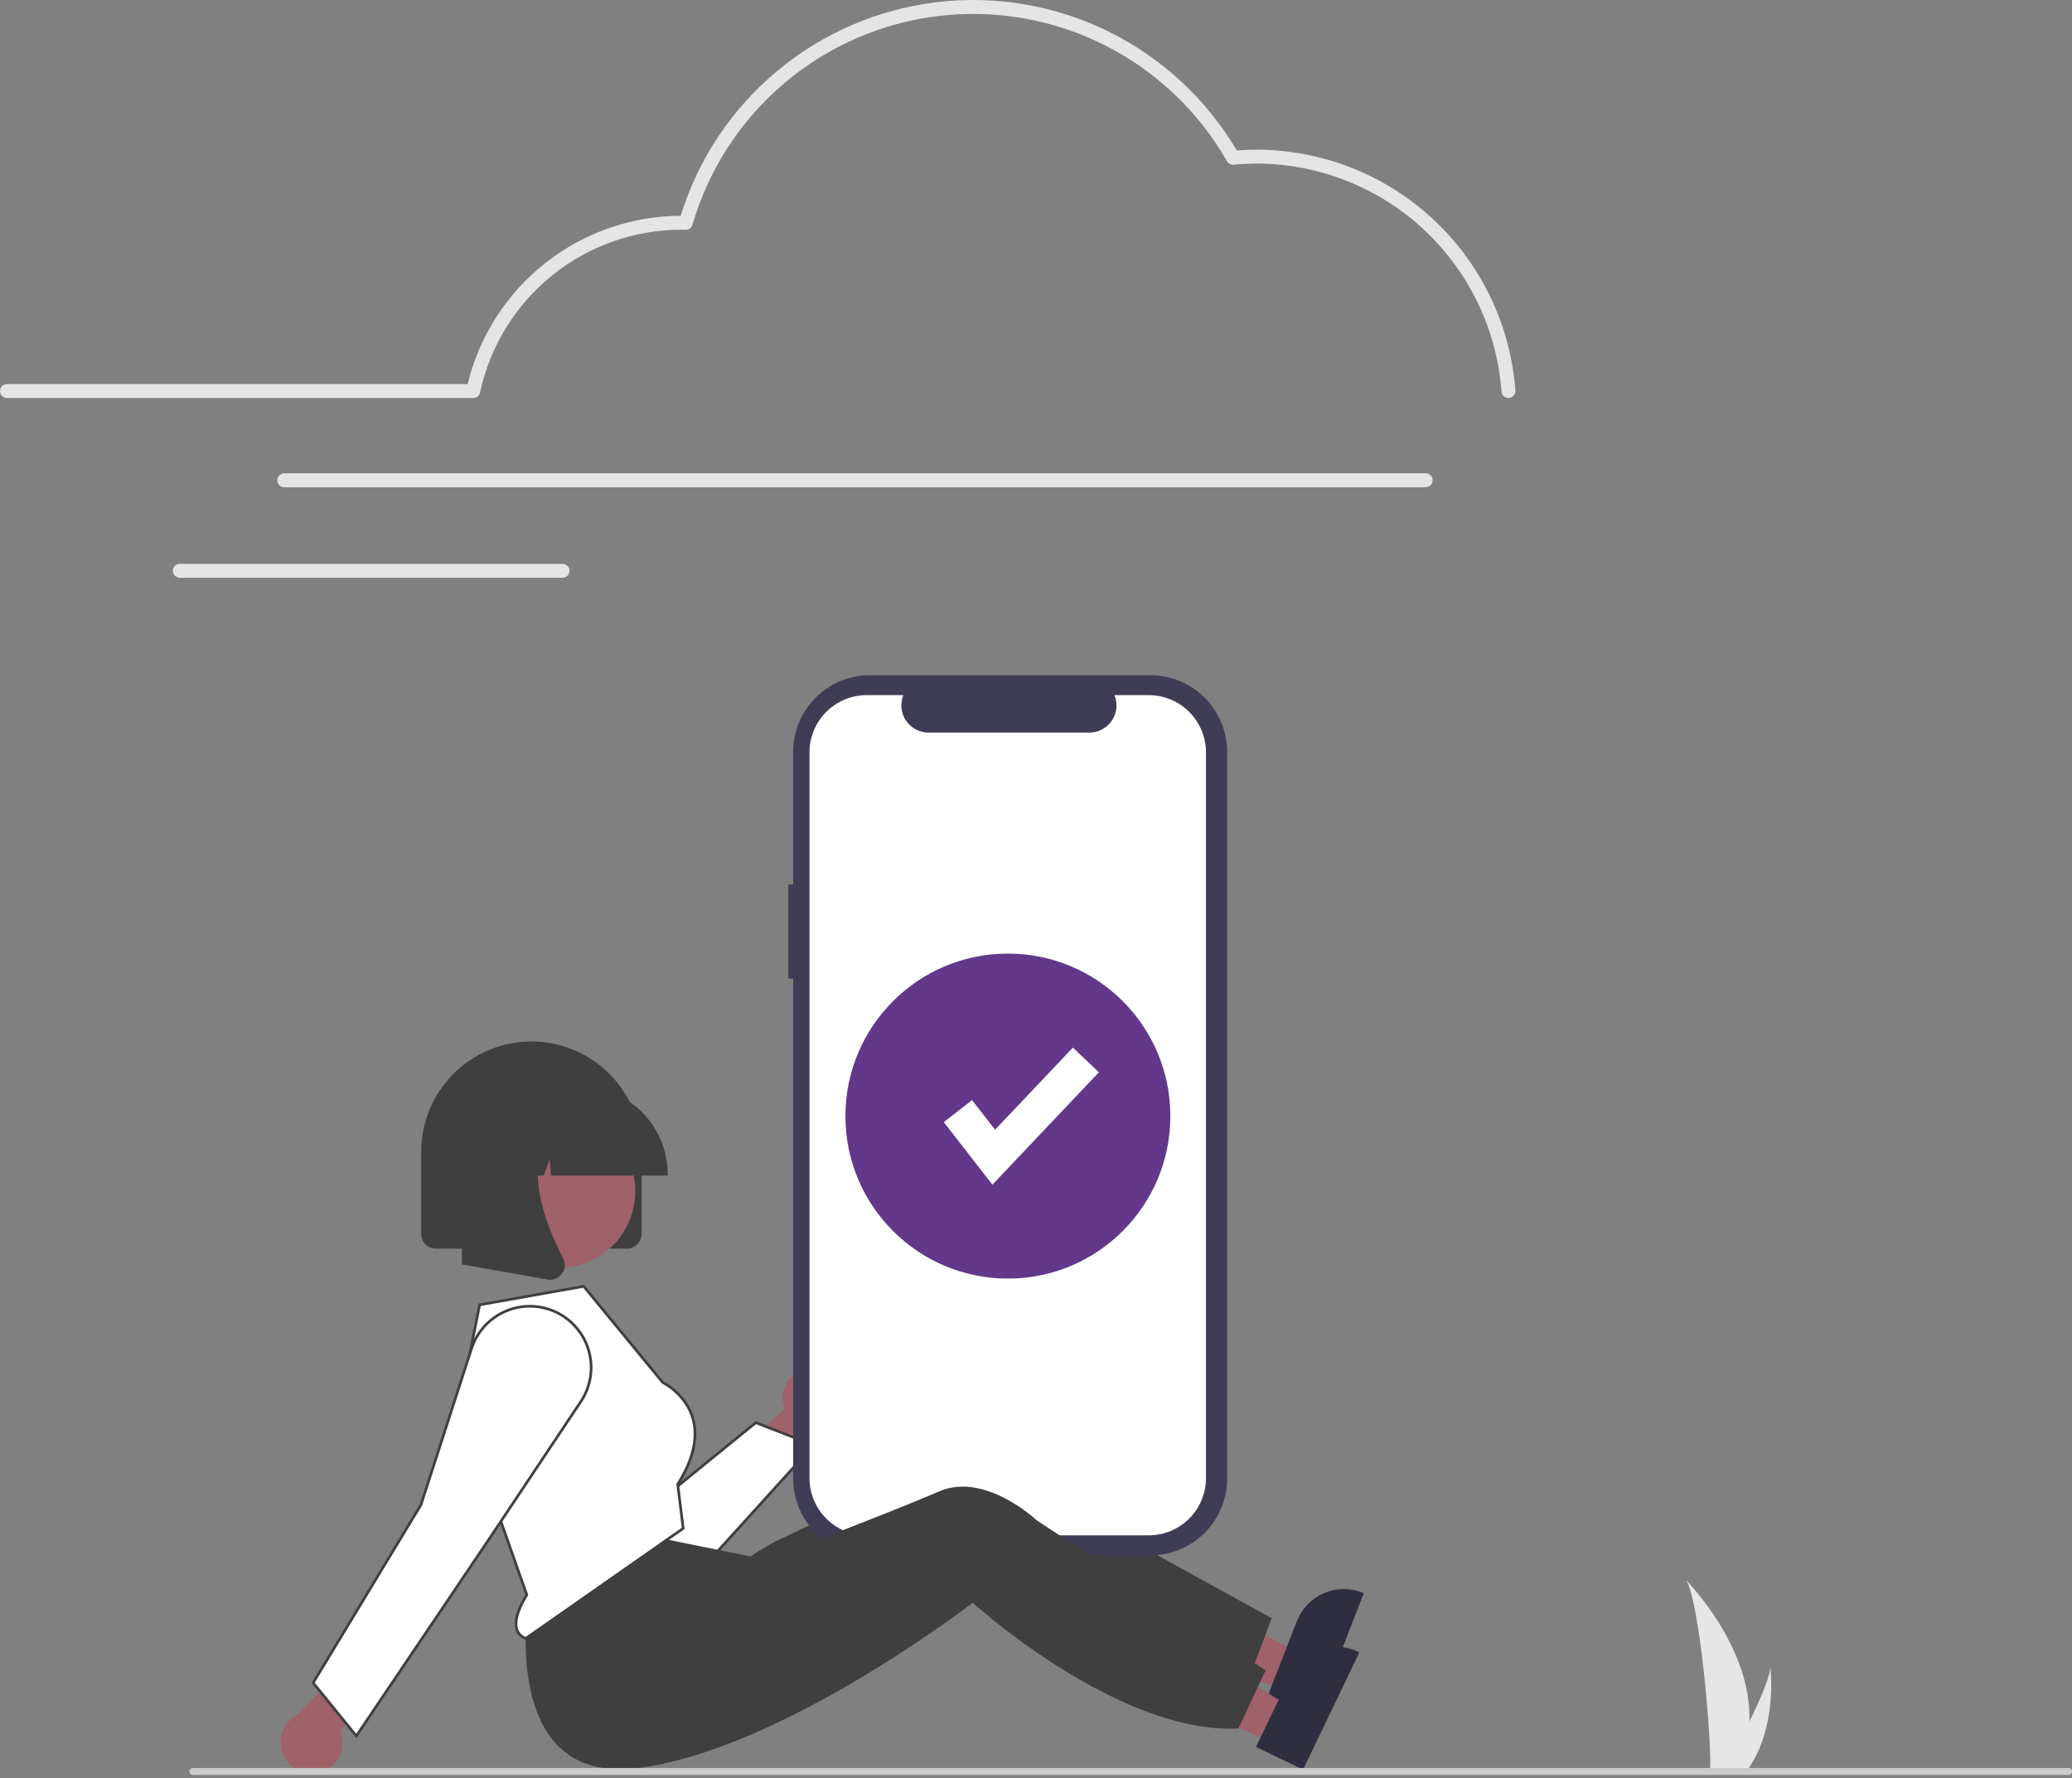 <svg width="155" height="133" viewBox="0 0 155 133" fill="none" xmlns="http://www.w3.org/2000/svg">
<rect x="0" y="0" width="155" height="133" fill="#808080" stroke="none"/>
<path d="M130.868 128.763C130.835 130.005 130.627 131.236 130.25 132.419C130.242 132.447 130.232 132.474 130.223 132.501H127.918C127.92 132.477 127.923 132.449 127.925 132.419C128.079 130.652 127.2 120.023 126.141 118.184C126.233 118.333 131.047 123.147 130.868 128.763Z" fill="#E6E6E6"/>
<path d="M130.696 132.419C130.677 132.447 130.657 132.474 130.636 132.501H128.906C128.919 132.478 128.935 132.45 128.952 132.419C129.238 131.904 130.084 130.362 130.869 128.763C131.712 127.045 132.487 125.262 132.421 124.617C132.442 124.763 133.025 129.199 130.696 132.419Z" fill="#E6E6E6"/>
<path d="M112.84 29.769C112.708 29.769 112.581 29.719 112.485 29.629C112.389 29.539 112.33 29.416 112.321 29.285C111.98 24.66 109.906 20.334 106.513 17.172C103.119 14.011 98.657 12.248 94.019 12.235C93.465 12.235 92.881 12.263 92.286 12.319C92.187 12.328 92.087 12.309 91.998 12.263C91.909 12.217 91.836 12.146 91.786 12.059C89.656 8.33 86.474 5.312 82.639 3.379C78.804 1.447 74.484 0.687 70.22 1.194C65.955 1.702 61.935 3.453 58.66 6.231C55.384 9.009 53 12.69 51.803 16.815C51.772 16.925 51.705 17.022 51.612 17.09C51.519 17.158 51.406 17.193 51.291 17.19L51.153 17.186C51.081 17.184 51.009 17.181 50.937 17.181C47.419 17.192 44.011 18.406 41.277 20.62C38.544 22.835 36.65 25.917 35.91 29.356C35.885 29.473 35.821 29.578 35.729 29.653C35.636 29.728 35.52 29.769 35.401 29.769H0.521C0.383 29.769 0.25 29.714 0.152 29.617C0.055 29.519 0 29.387 0 29.249C0 29.11 0.055 28.978 0.152 28.881C0.25 28.783 0.383 28.728 0.521 28.728H34.984C35.852 25.151 37.892 21.968 40.781 19.686C43.669 17.404 47.238 16.156 50.919 16.14C52.229 11.901 54.742 8.135 58.152 5.297C61.563 2.46 65.724 0.674 70.13 0.156C74.536 -0.361 78.998 0.412 82.973 2.382C86.948 4.352 90.265 7.434 92.522 11.254C93.034 11.214 93.536 11.194 94.019 11.194C98.921 11.207 103.636 13.071 107.222 16.412C110.808 19.752 113 24.324 113.36 29.212C113.364 29.28 113.356 29.349 113.334 29.414C113.312 29.479 113.278 29.538 113.233 29.59C113.188 29.642 113.134 29.684 113.073 29.715C113.011 29.745 112.945 29.763 112.877 29.768C112.864 29.769 112.852 29.769 112.84 29.769Z" fill="#E5E5E5"/>
<path d="M106.648 36.444H21.263C21.125 36.444 20.992 36.389 20.895 36.291C20.797 36.194 20.742 36.061 20.742 35.923C20.742 35.785 20.797 35.653 20.895 35.555C20.992 35.457 21.125 35.402 21.263 35.402H106.648C106.786 35.402 106.918 35.457 107.016 35.555C107.114 35.653 107.168 35.785 107.168 35.923C107.168 36.061 107.114 36.194 107.016 36.291C106.918 36.389 106.786 36.444 106.648 36.444Z" fill="#E5E5E5"/>
<path d="M42.086 43.213H13.45C13.312 43.213 13.18 43.158 13.082 43.061C12.985 42.963 12.93 42.831 12.93 42.693C12.93 42.554 12.985 42.422 13.082 42.324C13.18 42.227 13.312 42.172 13.45 42.172H42.086C42.224 42.172 42.356 42.227 42.454 42.324C42.551 42.422 42.606 42.554 42.606 42.693C42.606 42.831 42.551 42.963 42.454 43.061C42.356 43.158 42.224 43.213 42.086 43.213Z" fill="#E5E5E5"/>
<path d="M96.049 126.451L97.142 123.639L86.817 118.084L85.203 122.234L96.049 126.451Z" fill="#9F616A"/>
<path d="M101.908 119.113C101.445 118.933 100.951 118.846 100.453 118.856C99.956 118.867 99.466 118.976 99.011 119.176C98.556 119.376 98.145 119.665 97.801 120.024C97.457 120.383 97.188 120.807 97.008 121.27L96.27 123.166L95.133 126.092L94.856 126.809L98.499 128.226L102.023 119.159L101.908 119.113Z" fill="#2F2E41"/>
<path d="M95.132 121.038L94.657 122.299L93.47 125.446L93.442 125.525C90.419 125.913 87.105 125.152 84.04 123.969C82.813 123.496 81.612 122.96 80.441 122.363C78.708 121.487 77.156 120.563 75.917 119.772C74.053 118.575 72.9 117.677 72.9 117.677C72.9 117.677 72.596 117.952 72.045 118.424C71.306 119.056 70.126 120.043 68.631 121.205C68.061 121.651 67.449 122.118 66.794 122.605C61.971 126.182 55.781 116.636 55.781 116.636C55.781 116.636 57.522 115.528 57.977 115.313C59.441 114.62 62.882 112.985 65.85 111.532C67.379 110.782 68.781 110.08 69.722 109.58C73.055 107.805 77.199 111.164 77.199 111.164L95.132 121.038Z" fill="#3F3F3F"/>
<path d="M60.462 102.299C60.129 102.358 59.814 102.488 59.538 102.682C59.261 102.875 59.031 103.127 58.862 103.419C58.694 103.711 58.591 104.037 58.562 104.373C58.533 104.709 58.578 105.047 58.693 105.364L54.812 108.933L56.406 111.821L61.816 106.703C62.336 106.473 62.753 106.061 62.988 105.544C63.224 105.028 63.262 104.442 63.095 103.9C62.928 103.357 62.568 102.894 62.082 102.599C61.597 102.304 61.02 102.197 60.462 102.299Z" fill="#9F616A"/>
<path d="M48.782 118.43C48.782 118.43 48.782 118.43 48.782 118.43V118.53C48.607 118.53 48.431 118.522 48.255 118.507C47.208 118.42 46.201 118.068 45.327 117.484C44.453 116.901 43.742 116.105 43.261 115.172L48.782 118.43ZM48.782 118.43C49.639 118.429 50.487 118.249 51.271 117.902C52.055 117.555 52.758 117.048 53.335 116.415L60.87 108.097L56.54 106.411L48.78 112.716L48.679 112.798L48.626 112.679L42.892 99.816C42.429 99.097 41.707 98.583 40.876 98.382C40.042 98.179 39.163 98.306 38.42 98.736C37.678 99.166 37.129 99.865 36.889 100.689C36.649 101.512 36.736 102.397 37.132 103.158L37.043 103.204L37.132 103.158L43.349 115.125L43.349 115.126C43.824 116.044 44.523 116.827 45.383 117.401C46.242 117.975 47.233 118.321 48.264 118.407L48.264 118.407C48.437 118.422 48.609 118.43 48.782 118.43Z" fill="white" stroke="#3F3F3F" stroke-width="0.2"/>
<path d="M23.853 132.578C24.182 132.502 24.49 132.356 24.756 132.148C25.022 131.941 25.24 131.678 25.393 131.377C25.546 131.077 25.632 130.746 25.643 130.409C25.655 130.072 25.593 129.736 25.461 129.426L29.152 125.661L27.411 122.859L22.273 128.25C21.766 128.506 21.371 128.94 21.162 129.468C20.954 129.996 20.946 130.583 21.141 131.116C21.336 131.649 21.719 132.093 22.219 132.362C22.719 132.632 23.301 132.708 23.853 132.578Z" fill="#9F616A"/>
<path d="M58.973 66.147H59.334V56.239C59.334 55.486 59.483 54.74 59.771 54.044C60.059 53.348 60.481 52.716 61.014 52.184C61.547 51.651 62.179 51.229 62.875 50.94C63.57 50.652 64.316 50.504 65.069 50.504H86.062C87.583 50.504 89.042 51.108 90.117 52.184C91.193 53.259 91.797 54.718 91.797 56.239V110.599C91.797 112.12 91.193 113.578 90.117 114.654C89.042 115.729 87.583 116.333 86.062 116.333H65.069C63.548 116.333 62.09 115.729 61.014 114.654C59.939 113.578 59.334 112.12 59.334 110.599V73.201H58.973V66.147Z" fill="#3F3D56"/>
<path d="M64.837 51.994H67.578C67.452 52.303 67.404 52.638 67.438 52.97C67.472 53.302 67.587 53.621 67.773 53.898C67.959 54.175 68.21 54.401 68.505 54.558C68.799 54.715 69.128 54.797 69.462 54.797H81.488C81.822 54.797 82.15 54.715 82.445 54.558C82.739 54.401 82.991 54.175 83.177 53.898C83.363 53.621 83.478 53.302 83.512 52.97C83.546 52.638 83.498 52.303 83.372 51.994H85.931C87.067 51.994 88.157 52.445 88.96 53.248C89.763 54.052 90.214 55.141 90.214 56.277V110.557C90.214 111.119 90.103 111.676 89.888 112.196C89.673 112.715 89.357 113.188 88.96 113.585C88.562 113.983 88.09 114.298 87.57 114.514C87.051 114.729 86.494 114.84 85.931 114.84H64.837C64.275 114.84 63.718 114.729 63.199 114.514C62.679 114.298 62.207 113.983 61.809 113.585C61.411 113.188 61.096 112.715 60.881 112.196C60.666 111.676 60.555 111.119 60.555 110.557V56.277C60.555 55.141 61.006 54.052 61.809 53.248C62.612 52.445 63.702 51.994 64.837 51.994Z" fill="white"/>
<path d="M75.397 95.635C82.11 95.635 87.551 90.194 87.551 83.481C87.551 76.768 82.11 71.326 75.397 71.326C68.684 71.326 63.242 76.768 63.242 83.481C63.242 90.194 68.684 95.635 75.397 95.635Z" fill="#63388B"/>
<path d="M74.239 88.611L70.602 83.933L72.717 82.287L74.439 84.502L80.259 78.359L82.204 80.203L74.239 88.611Z" fill="white"/>
<path d="M46.887 93.398H32.615C32.322 93.398 32.04 93.281 31.832 93.074C31.625 92.866 31.508 92.585 31.508 92.291V86.139C31.509 83.954 32.378 81.858 33.924 80.313C35.47 78.768 37.566 77.9 39.751 77.9C41.937 77.9 44.033 78.768 45.578 80.313C47.124 81.858 47.993 83.954 47.995 86.139V92.291C47.994 92.585 47.877 92.866 47.67 93.074C47.462 93.281 47.181 93.398 46.887 93.398Z" fill="#3F3F3F"/>
<path d="M95.177 130.402L96.483 127.683L86.615 121.351L84.688 125.365L95.177 130.402Z" fill="#9F616A"/>
<path d="M101.58 123.538C101.132 123.323 100.646 123.198 100.149 123.17C99.653 123.143 99.156 123.213 98.687 123.378C98.218 123.543 97.785 123.798 97.415 124.13C97.045 124.462 96.743 124.864 96.528 125.312L95.648 127.145L94.289 129.975L93.957 130.669L97.481 132.362L101.691 123.592L101.58 123.538Z" fill="#2F2E41"/>
<path d="M94.676 124.94L94.105 126.16L92.68 129.207L92.646 129.283C89.602 129.438 86.356 128.424 83.391 127.009C82.205 126.444 81.049 125.817 79.927 125.132C78.266 124.125 76.789 123.085 75.615 122.201C73.849 120.865 72.768 119.881 72.768 119.881C72.768 119.881 72.444 120.132 71.858 120.56C71.073 121.133 69.82 122.026 68.241 123.07C67.638 123.471 66.992 123.889 66.302 124.325C61.218 127.521 53.988 131.414 47.839 132.236C37.039 133.68 39.581 119.268 39.581 119.268L48.176 114.804L51.825 115.545L55.888 116.367L57.327 116.66C57.327 116.66 57.6 116.556 58.071 116.377C59.584 115.798 63.14 114.433 66.211 113.212C67.793 112.582 69.245 111.989 70.222 111.563C73.681 110.05 77.555 113.717 77.555 113.717L94.676 124.94Z" fill="#3F3F3F"/>
<path d="M41.77 94.847C44.949 94.847 47.525 92.271 47.525 89.093C47.525 85.914 44.949 83.338 41.77 83.338C38.592 83.338 36.016 85.914 36.016 89.093C36.016 92.271 38.592 94.847 41.77 94.847Z" fill="#9F616A"/>
<path d="M39.384 119.331L39.408 119.291L39.392 119.246L34.389 105.06L35.881 97.597L43.665 96.214L49.545 103.37L49.552 103.379L49.56 103.385L49.602 103.418L49.61 103.424L49.619 103.429C49.619 103.429 49.621 103.43 49.624 103.432L49.639 103.439C49.652 103.446 49.671 103.456 49.695 103.47C49.742 103.496 49.811 103.536 49.895 103.59C50.062 103.698 50.289 103.86 50.533 104.08C51.02 104.519 51.568 105.184 51.83 106.096C52.233 107.5 51.876 109.132 50.738 110.953L50.737 110.954L50.714 110.991L50.696 111.021L50.7 111.056L51.108 114.319L39.335 122.549C39.203 122.504 39.081 122.435 38.975 122.344C38.858 122.243 38.764 122.118 38.7 121.977C38.579 121.701 38.567 121.342 38.674 120.902C38.782 120.463 39.008 119.952 39.353 119.381L39.384 119.331Z" fill="white" stroke="#3F3F3F" stroke-width="0.2"/>
<path d="M31.486 112.566L31.492 112.556L31.495 112.545L35.27 100.878C35.472 100.255 35.805 99.681 36.247 99.197C36.689 98.713 37.23 98.329 37.833 98.072C38.435 97.815 39.087 97.689 39.742 97.705C40.398 97.72 41.042 97.876 41.632 98.162C42.222 98.447 42.744 98.856 43.163 99.36C43.582 99.865 43.888 100.453 44.06 101.086C44.232 101.718 44.267 102.38 44.161 103.027C44.056 103.674 43.813 104.291 43.449 104.837L36.52 115.218L36.52 115.218L26.655 129.844L23.427 125.87L31.486 112.566Z" fill="white" stroke="#3F3F3F" stroke-width="0.2"/>
<path d="M49.944 87.927H41.217L41.127 86.674L40.68 87.927H39.336L39.159 85.444L38.272 87.927H35.672V87.804C35.674 86.075 36.361 84.418 37.584 83.195C38.806 81.973 40.464 81.285 42.193 81.283H43.423C45.152 81.285 46.809 81.973 48.032 83.195C49.254 84.418 49.942 86.075 49.944 87.804L49.944 87.927Z" fill="#3F3F3F"/>
<path d="M41.145 95.72C41.079 95.72 41.014 95.714 40.949 95.703L34.559 94.575V84.014H41.593L41.419 84.217C38.996 87.043 40.821 91.625 42.125 94.105C42.221 94.287 42.264 94.492 42.249 94.697C42.233 94.902 42.161 95.098 42.039 95.263C41.936 95.405 41.802 95.52 41.647 95.599C41.491 95.678 41.319 95.72 41.145 95.72Z" fill="#3F3F3F"/>
<path d="M154.741 132.761H14.428C14.359 132.761 14.293 132.733 14.244 132.685C14.195 132.636 14.168 132.57 14.168 132.501C14.168 132.432 14.195 132.365 14.244 132.316C14.293 132.268 14.359 132.24 14.428 132.24H154.741C154.81 132.24 154.876 132.268 154.925 132.316C154.974 132.365 155.001 132.432 155.001 132.501C155.001 132.57 154.974 132.636 154.925 132.685C154.876 132.733 154.81 132.761 154.741 132.761Z" fill="#CBCBCB"/>
</svg>
